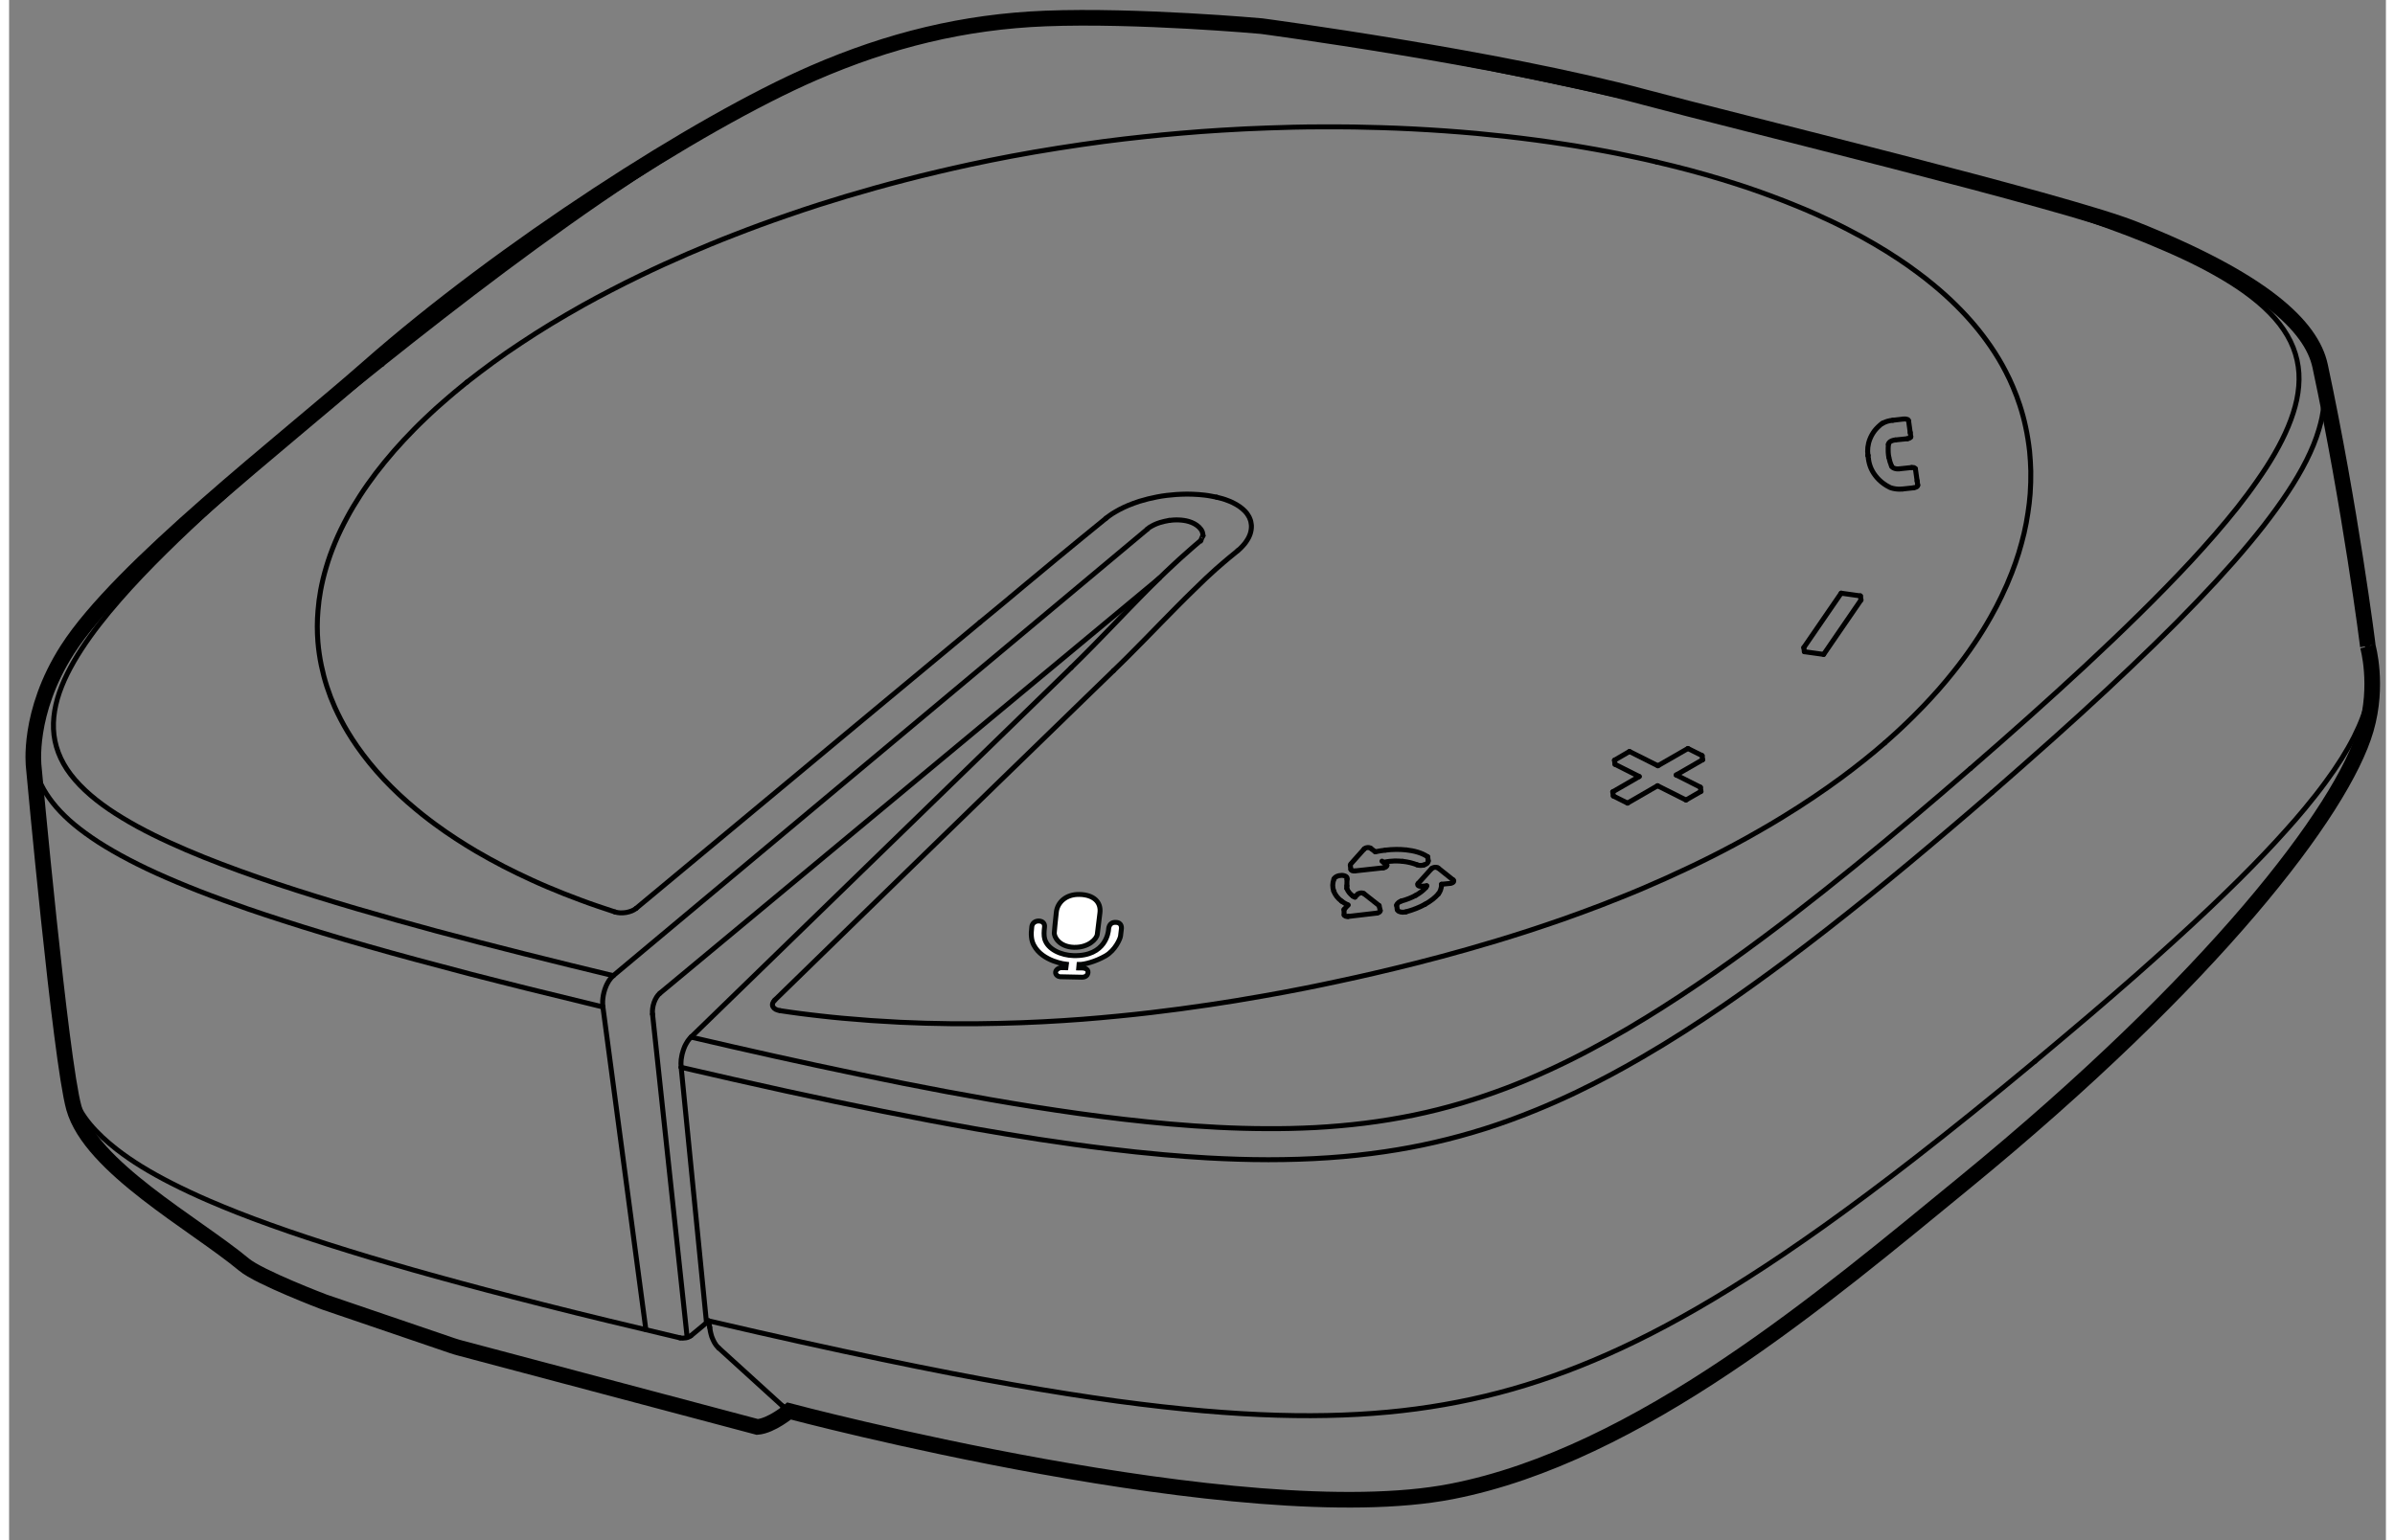 ﻿<?xml version="1.0" encoding="utf-8" standalone="no"?><svg width="214.5px" height="138px" viewBox="-1 -1 145 94" xmlns="http://www.w3.org/2000/svg" xmlns:xlink="http://www.w3.org/1999/xlink"><rect x="-1" y="-1" width="145" height="94" fill="#808080" stroke="none"/><title>generated by pstoedit</title><!-- generated by pstoedit version:3.75 --><g xml:space="preserve">
<clipPath id="clippath1"> 	<path d="M 0 -0.391 L 0 91 L 143.641 91 L 143.641 -0.391 Z" style="clip-rule:nonzero" />
</clipPath>
<g style="clip-path:url(#clippath1)"> 
<g stroke="#000000" fill="none" stroke-width="0.954" stroke-linejoin="miter" stroke-linecap="round" stroke-miterlimit="10">
	<path d="M 75.406 0.594 C 75.406 0.594 89.805 2.512 98.801 4.938 C 104.215 6.395 124.379 11.281 128.609 12.961 C 136.461 16.078 139.461 18.871 139.988 21.34 C 141.816 29.871 142.926 38.559 142.898 38.449 C 142.898 38.449 143.57 40.785 142.781 43.508 C 141.34 48.477 133.402 58.793 118.293 71.172 C 109.75 78.168 98.453 87.785 86.992 90.016 C 74.312 92.484 46.586 85.105 46.586 85.105 C 46.586 85.105 45.508 86.012 44.648 86.078 L 26.543 81.27 C 26.375 81.227 26.211 81.176 26.043 81.121 L 18.211 78.449 C 18.211 78.449 14.262 76.949 13.336 76.176 C 10.328 73.672 3.969 70.227 2.953 66.609 C 2.137 63.695 0.504 45.793 0.504 45.793 C 0.504 45.793 0.082 42.512 2.555 38.648 C 5.773 33.621 15.797 25.922 20.922 21.406 C 29.059 14.242 41.008 6.523 48.066 3.457 C 52.695 1.445 57.266 0.324 62.219 0.129 C 67.82 -0.09 75.406 0.594 75.406 0.594 Z" />
</g>
<g stroke="#000000" fill="none" stroke-width="0.303" stroke-linejoin="miter" stroke-linecap="round" stroke-miterlimit="10">
	<path d="M 46.039 60.676 C 46.242 60.707 46.449 60.738 46.656 60.766 C 46.867 60.793 47.074 60.824 47.285 60.852 C 47.496 60.879 47.707 60.902 47.918 60.93 C 48.133 60.953 48.344 60.98 48.559 61.004 C 48.773 61.027 48.992 61.051 49.207 61.074 C 49.422 61.094 49.641 61.117 49.859 61.137 C 50.43 61.188 51 61.234 51.578 61.277 C 52.168 61.316 52.766 61.352 53.363 61.383 C 53.875 61.406 54.391 61.426 54.906 61.441 C 55.449 61.457 55.992 61.465 56.543 61.473 C 57.5 61.48 58.465 61.473 59.438 61.449 C 60.312 61.43 61.195 61.398 62.078 61.352 C 62.488 61.332 62.898 61.305 63.309 61.281 C 63.699 61.254 64.09 61.227 64.484 61.199 C 65.215 61.141 65.949 61.078 66.684 61.004 C 67.352 60.941 68.016 60.867 68.684 60.789 C 69.863 60.652 71.043 60.492 72.223 60.316 C 73.301 60.156 74.379 59.98 75.453 59.789 C 76.328 59.637 77.199 59.473 78.07 59.301 C 78.773 59.16 79.473 59.016 80.172 58.863 C 80.871 58.715 81.57 58.559 82.262 58.398 C 83.125 58.199 83.984 57.988 84.84 57.773 C 85.902 57.504 86.953 57.223 87.992 56.926 C 88.586 56.758 89.172 56.586 89.754 56.41 C 90.41 56.211 91.055 56.008 91.699 55.801 C 92.406 55.57 93.109 55.332 93.805 55.09 C 94.59 54.812 95.367 54.527 96.133 54.234 C 96.551 54.074 96.965 53.91 97.379 53.742 C 97.812 53.57 98.242 53.391 98.668 53.211 C 99.586 52.82 100.488 52.414 101.371 51.996 C 102.352 51.535 103.305 51.055 104.23 50.559 C 104.754 50.277 105.27 49.992 105.777 49.699 C 106.27 49.418 106.754 49.133 107.227 48.84 C 107.855 48.457 108.465 48.062 109.059 47.664 C 109.645 47.27 110.215 46.871 110.766 46.465 C 111.004 46.289 111.234 46.113 111.465 45.938 C 111.695 45.762 111.922 45.582 112.145 45.406 C 112.367 45.227 112.586 45.051 112.801 44.871 C 113.012 44.691 113.219 44.516 113.43 44.336" />
</g>
<g stroke="#000000" fill="none" stroke-width="0.303" stroke-linejoin="miter" stroke-linecap="round" stroke-miterlimit="10">
	<path d="M 46.039 60.676 C 45.93 60.66 45.832 60.629 45.758 60.59 C 45.684 60.547 45.629 60.492 45.598 60.43 C 45.566 60.367 45.562 60.301 45.582 60.23 C 45.602 60.16 45.648 60.09 45.715 60.027" />
</g>
<g stroke="#000000" fill="none" stroke-width="0.303" stroke-linejoin="miter" stroke-linecap="round" stroke-miterlimit="10">
	<path d="M 66.379 39.926 C 65.816 40.473 65.254 41.016 64.691 41.562 C 64.094 42.145 63.496 42.723 62.898 43.305 C 61.633 44.535 60.363 45.766 59.098 46.996 C 57.41 48.637 55.723 50.277 54.035 51.922 C 52.758 53.16 51.484 54.402 50.211 55.645 C 48.711 57.105 47.215 58.566 45.715 60.027" />
</g>
<g stroke="#000000" fill="none" stroke-width="0.303" stroke-linejoin="miter" stroke-linecap="round" stroke-miterlimit="10">
	<path d="M 37.25 54.434 C 38.996 52.98 40.746 51.523 42.496 50.07 C 44.098 48.734 45.703 47.402 47.309 46.066 C 48.152 45.363 49 44.66 49.844 43.953 C 50.734 43.215 51.625 42.473 52.512 41.734 C 53.383 41.012 54.254 40.289 55.121 39.566 C 55.625 39.148 56.125 38.73 56.629 38.312 C 57.164 37.871 57.699 37.426 58.23 36.98" />
</g>
<g stroke="#000000" fill="none" stroke-width="0.303" stroke-linejoin="miter" stroke-linecap="round" stroke-miterlimit="10">
	<path d="M 37.25 54.434 C 37.18 54.492 37.09 54.543 36.988 54.586 C 36.883 54.629 36.766 54.66 36.645 54.684 C 36.523 54.703 36.398 54.711 36.285 54.707 C 36.168 54.699 36.059 54.684 35.965 54.652" />
</g>
<g stroke="#000000" fill="none" stroke-width="0.303" stroke-linejoin="miter" stroke-linecap="round" stroke-miterlimit="10">
	<path d="M 26.926 22.324 C 26.797 22.43 26.668 22.531 26.543 22.637 C 26.414 22.738 26.289 22.844 26.164 22.949 C 26.039 23.055 25.914 23.16 25.793 23.266 C 25.672 23.371 25.547 23.477 25.43 23.582 C 25.309 23.688 25.188 23.793 25.07 23.898 C 24.953 24.008 24.836 24.113 24.719 24.223 C 24.605 24.328 24.492 24.438 24.379 24.543 C 24.266 24.652 24.152 24.762 24.043 24.867 C 23.934 24.977 23.824 25.086 23.715 25.195 C 23.285 25.629 22.879 26.07 22.492 26.508 C 22.098 26.961 21.723 27.418 21.375 27.875 C 21.211 28.094 21.051 28.312 20.895 28.531 C 20.727 28.77 20.566 29.004 20.414 29.242 C 20.125 29.688 19.859 30.133 19.621 30.578 C 19.348 31.082 19.102 31.59 18.891 32.094 C 18.781 32.352 18.684 32.609 18.59 32.867 C 18.5 33.121 18.418 33.371 18.344 33.625 C 18.203 34.098 18.09 34.566 18.004 35.035 C 17.93 35.445 17.875 35.855 17.844 36.266 C 17.789 36.906 17.789 37.543 17.84 38.176 C 17.879 38.652 17.949 39.129 18.047 39.602 C 18.137 40.035 18.25 40.469 18.387 40.895 C 18.457 41.109 18.535 41.32 18.613 41.535 C 18.695 41.742 18.781 41.949 18.871 42.156 C 19.098 42.656 19.355 43.156 19.648 43.645 C 19.832 43.949 20.023 44.25 20.234 44.551 C 20.469 44.887 20.719 45.219 20.984 45.547 C 21.262 45.891 21.555 46.223 21.863 46.555 C 22.16 46.871 22.473 47.18 22.801 47.488 C 23.129 47.797 23.473 48.098 23.832 48.395 C 24.102 48.621 24.379 48.84 24.668 49.059 C 24.773 49.141 24.883 49.223 24.992 49.301 C 25.402 49.605 25.828 49.898 26.273 50.188 C 26.668 50.445 27.074 50.699 27.492 50.945 C 28.031 51.262 28.594 51.57 29.172 51.871 C 29.719 52.152 30.281 52.426 30.863 52.691 C 31.184 52.84 31.512 52.984 31.844 53.125 C 32.176 53.266 32.512 53.402 32.852 53.539 C 33.188 53.672 33.527 53.801 33.875 53.93 C 34.215 54.059 34.562 54.18 34.914 54.301 C 35.262 54.422 35.613 54.535 35.965 54.652" />
</g>
<g stroke="#000000" fill="none" stroke-width="0.303" stroke-linejoin="miter" stroke-linecap="round" stroke-miterlimit="10">
	<path d="M 113.43 44.336 C 113.551 44.23 113.668 44.125 113.785 44.02 C 113.906 43.914 114.023 43.805 114.141 43.699 C 114.254 43.594 114.371 43.488 114.484 43.379 C 114.598 43.273 114.711 43.164 114.824 43.055 C 114.934 42.949 115.047 42.84 115.156 42.73 C 115.266 42.621 115.375 42.512 115.48 42.402 C 115.59 42.293 115.695 42.184 115.801 42.074 C 116.117 41.742 116.422 41.41 116.719 41.074 C 117.016 40.734 117.305 40.391 117.578 40.047 C 117.816 39.754 118.043 39.457 118.262 39.16 C 118.488 38.855 118.699 38.555 118.906 38.246 C 119.266 37.715 119.598 37.176 119.902 36.633 C 120.137 36.219 120.352 35.805 120.551 35.391 C 120.781 34.918 120.988 34.441 121.172 33.965 C 121.328 33.566 121.469 33.164 121.594 32.762 C 121.719 32.355 121.828 31.945 121.926 31.539 C 122.02 31.125 122.102 30.715 122.16 30.305 C 122.223 29.91 122.266 29.523 122.297 29.133 C 122.328 28.668 122.344 28.203 122.336 27.746 C 122.324 27.34 122.301 26.934 122.262 26.535 C 122.234 26.285 122.199 26.035 122.16 25.789 C 122.121 25.539 122.074 25.289 122.02 25.043 C 121.926 24.598 121.805 24.156 121.664 23.723 C 121.543 23.352 121.406 22.984 121.25 22.621 C 121.117 22.305 120.973 21.992 120.813 21.688 C 120.68 21.43 120.539 21.172 120.387 20.918 C 120.227 20.648 120.055 20.383 119.875 20.121 C 119.578 19.688 119.254 19.262 118.906 18.848 C 118.559 18.438 118.188 18.035 117.789 17.641 C 117.344 17.199 116.863 16.766 116.352 16.348 C 116.199 16.223 116.047 16.098 115.891 15.977 C 115.734 15.855 115.574 15.734 115.41 15.613 C 115.047 15.34 114.668 15.074 114.273 14.812 C 113.336 14.188 112.32 13.594 111.234 13.035 C 110.574 12.691 109.887 12.363 109.176 12.047 C 108.762 11.863 108.34 11.684 107.91 11.512 C 107.488 11.34 107.055 11.168 106.617 11.008 C 106.105 10.816 105.586 10.629 105.055 10.449 C 104.527 10.273 103.996 10.105 103.453 9.938 C 103.137 9.844 102.816 9.75 102.492 9.656 C 102.168 9.562 101.844 9.477 101.516 9.387 C 101.188 9.301 100.859 9.215 100.527 9.133 C 100.195 9.047 99.859 8.969 99.527 8.891" />
</g>
<g stroke="#000000" fill="none" stroke-width="0.303" stroke-linejoin="miter" stroke-linecap="round" stroke-miterlimit="10">
	<path d="M 73.957 32.602 C 73.898 32.652 73.84 32.699 73.781 32.75 C 73.727 32.797 73.668 32.844 73.613 32.887 C 73.555 32.934 73.5 32.98 73.445 33.023 C 73.309 33.137 73.176 33.25 73.043 33.363 C 72.898 33.488 72.754 33.613 72.613 33.738 C 72.414 33.918 72.215 34.102 72.016 34.285 C 71.762 34.527 71.508 34.77 71.258 35.02 C 70.93 35.336 70.606 35.66 70.281 35.988 C 69.953 36.32 69.629 36.652 69.301 36.984 C 68.984 37.309 68.668 37.633 68.352 37.957 C 67.981 38.336 67.606 38.715 67.231 39.09 C 67.059 39.258 66.887 39.426 66.719 39.594 C 66.656 39.652 66.594 39.715 66.531 39.777 C 66.481 39.824 66.43 39.875 66.379 39.926" />
</g>
<g stroke="#000000" fill="none" stroke-width="0.303" stroke-linejoin="miter" stroke-linecap="round" stroke-miterlimit="10">
	<path d="M 58.23 36.98 C 58.703 36.59 59.176 36.199 59.648 35.809 C 60.059 35.465 60.473 35.117 60.887 34.773 C 61.25 34.473 61.609 34.172 61.973 33.871 C 62.289 33.609 62.602 33.348 62.918 33.086 C 63.438 32.652 63.961 32.223 64.484 31.797 C 64.723 31.602 64.965 31.406 65.203 31.211 C 65.441 31.016 65.684 30.82 65.922 30.625" />
</g>
<g stroke="#000000" fill="none" stroke-width="0.303" stroke-linejoin="miter" stroke-linecap="round" stroke-miterlimit="10">
	<path d="M 73.957 32.602 C 74 32.57 74.039 32.535 74.078 32.5 C 74.117 32.465 74.152 32.426 74.188 32.391 C 74.223 32.355 74.258 32.32 74.289 32.281 C 74.324 32.246 74.352 32.211 74.383 32.172 C 74.414 32.137 74.441 32.098 74.465 32.059 C 74.492 32.023 74.519 31.984 74.539 31.945 C 74.562 31.91 74.586 31.871 74.606 31.832 C 74.625 31.793 74.644 31.754 74.66 31.719 C 74.676 31.68 74.691 31.641 74.707 31.602 C 74.738 31.512 74.758 31.426 74.773 31.336 C 74.785 31.246 74.793 31.16 74.789 31.074 C 74.785 31.027 74.781 30.984 74.773 30.945 C 74.769 30.902 74.762 30.859 74.75 30.816 C 74.742 30.785 74.731 30.758 74.723 30.727 C 74.703 30.676 74.684 30.621 74.66 30.57 C 74.637 30.527 74.617 30.488 74.59 30.449 C 74.566 30.406 74.535 30.363 74.504 30.32 C 74.469 30.277 74.43 30.234 74.391 30.191 C 74.348 30.145 74.301 30.102 74.25 30.059 C 74.199 30.012 74.141 29.969 74.082 29.926 C 74.016 29.879 73.949 29.836 73.875 29.793 C 73.801 29.75 73.719 29.707 73.633 29.664 C 73.547 29.621 73.449 29.582 73.352 29.547 C 73.25 29.504 73.141 29.469 73.027 29.434 C 72.91 29.398 72.785 29.371 72.664 29.34" />
</g>
<g stroke="#000000" fill="none" stroke-width="0.303" stroke-linejoin="miter" stroke-linecap="round" stroke-miterlimit="10">
	<path d="M 99.527 8.891 C 99.328 8.844 99.125 8.797 98.926 8.75 C 98.723 8.707 98.519 8.66 98.316 8.617 C 98.113 8.574 97.906 8.527 97.699 8.488 C 97.492 8.445 97.285 8.402 97.078 8.359 C 96.867 8.32 96.66 8.277 96.449 8.238 C 96.234 8.199 96.023 8.16 95.812 8.121 C 95.598 8.082 95.383 8.047 95.168 8.008 C 94.953 7.973 94.738 7.934 94.519 7.898 C 94.305 7.863 94.086 7.828 93.867 7.797 C 93.297 7.707 92.719 7.625 92.137 7.547 C 91.547 7.469 90.949 7.395 90.348 7.328 C 89.746 7.262 89.133 7.199 88.519 7.141 C 87.875 7.082 87.223 7.031 86.566 6.984 C 85.293 6.895 84.004 6.828 82.699 6.789 C 82.16 6.773 81.617 6.758 81.07 6.75 C 80.387 6.742 79.703 6.738 79.012 6.742 C 78.457 6.742 77.898 6.75 77.336 6.762 C 76.82 6.773 76.301 6.789 75.781 6.809 C 74.848 6.84 73.91 6.887 72.973 6.945 C 72.16 6.992 71.348 7.055 70.531 7.125 C 69.773 7.188 69.012 7.262 68.25 7.344 C 67.43 7.43 66.613 7.527 65.793 7.633 C 64.856 7.758 63.914 7.895 62.98 8.043 C 62.496 8.117 62.016 8.199 61.535 8.281 C 61.066 8.363 60.594 8.449 60.129 8.535 C 59.285 8.695 58.445 8.863 57.613 9.043 C 56.965 9.184 56.32 9.328 55.68 9.48 C 54.996 9.641 54.316 9.809 53.645 9.984 C 52.445 10.293 51.258 10.625 50.094 10.973 C 49.543 11.141 48.996 11.309 48.453 11.48 C 47.801 11.691 47.156 11.902 46.52 12.125 C 45.949 12.32 45.387 12.52 44.832 12.723 C 44.301 12.918 43.777 13.117 43.258 13.32 C 42.285 13.695 41.332 14.09 40.398 14.492 C 39.418 14.918 38.457 15.355 37.523 15.809 C 36.91 16.105 36.305 16.406 35.715 16.715 C 35.145 17.008 34.586 17.309 34.039 17.613 C 33.363 17.992 32.707 18.375 32.066 18.762 C 31.434 19.145 30.824 19.535 30.23 19.93 C 29.934 20.125 29.641 20.324 29.355 20.52 C 29.07 20.719 28.789 20.918 28.512 21.121 C 28.238 21.32 27.969 21.52 27.703 21.723 C 27.441 21.922 27.184 22.125 26.926 22.324" />
</g>
<g stroke="#000000" fill="none" stroke-width="0.303" stroke-linejoin="miter" stroke-linecap="round" stroke-miterlimit="10">
	<path d="M 65.922 30.625 C 65.957 30.598 65.992 30.566 66.031 30.539 C 66.07 30.508 66.117 30.477 66.16 30.445 C 66.215 30.406 66.266 30.371 66.32 30.336 C 66.383 30.297 66.449 30.258 66.516 30.219 C 66.586 30.176 66.664 30.133 66.738 30.094 C 66.902 30.008 67.078 29.926 67.258 29.848 C 67.481 29.754 67.719 29.668 67.961 29.59 C 68.305 29.484 68.664 29.395 69.035 29.324 C 69.418 29.25 69.812 29.203 70.203 29.176 C 70.312 29.168 70.422 29.164 70.527 29.16 C 70.644 29.156 70.758 29.152 70.867 29.152 C 70.988 29.152 71.102 29.156 71.219 29.16 C 71.34 29.164 71.457 29.172 71.578 29.18 C 71.699 29.188 71.82 29.203 71.938 29.215 C 72.062 29.23 72.184 29.246 72.301 29.27 C 72.426 29.289 72.543 29.312 72.664 29.34" />
</g>
<g stroke="#000000" fill="none" stroke-width="0.303" stroke-linejoin="miter" stroke-linecap="round" stroke-miterlimit="10">
	<path d="M 46.504 84.969 C 48.043 85.328 49.586 85.688 51.137 86.039 C 52.793 86.41 54.461 86.777 56.141 87.129 C 57.645 87.445 59.16 87.754 60.684 88.055 C 62.027 88.316 63.383 88.566 64.75 88.809 C 65.934 89.016 67.129 89.215 68.336 89.398 C 69.356 89.555 70.383 89.703 71.422 89.836 C 72.269 89.945 73.129 90.047 73.996 90.137 C 74.598 90.199 75.199 90.254 75.809 90.305 C 76.281 90.344 76.762 90.379 77.238 90.41 C 77.711 90.438 78.184 90.461 78.66 90.48 C 79.16 90.5 79.66 90.516 80.164 90.523 C 80.871 90.531 81.586 90.523 82.305 90.5 C 83.059 90.473 83.82 90.426 84.582 90.352 C 85.387 90.273 86.195 90.164 86.992 90.016 C 87.633 89.902 88.266 89.762 88.887 89.602 C 89.566 89.426 90.231 89.227 90.879 89.012 C 91.594 88.773 92.285 88.512 92.957 88.234 C 93.684 87.934 94.387 87.617 95.07 87.289 C 95.652 87.012 96.223 86.723 96.781 86.43 C 97.371 86.113 97.949 85.797 98.516 85.473 C 99.117 85.125 99.703 84.777 100.281 84.422 C 100.883 84.051 101.477 83.68 102.055 83.301 C 102.566 82.969 103.07 82.633 103.57 82.297 C 103.898 82.074 104.227 81.848 104.555 81.621 C 104.82 81.438 105.086 81.254 105.348 81.066 C 105.555 80.922 105.758 80.777 105.965 80.633 C 106.109 80.527 106.254 80.422 106.398 80.316 C 106.543 80.215 106.684 80.113 106.824 80.012 C 107.063 79.836 107.301 79.664 107.539 79.488 C 107.875 79.242 108.211 78.992 108.539 78.746 C 109.02 78.387 109.492 78.027 109.965 77.668 C 110.551 77.219 111.133 76.769 111.711 76.316 C 112.402 75.773 113.09 75.231 113.77 74.688 C 114.566 74.051 115.352 73.414 116.133 72.777 C 116.918 72.133 117.695 71.488 118.473 70.844" />
</g>
<g stroke="#000000" fill="none" stroke-width="0.303" stroke-linejoin="miter" stroke-linecap="round" stroke-miterlimit="10">
	<path d="M 2.586 64.953 C 2.664 65.383 2.742 65.812 2.871 66.23 C 2.969 66.551 3.094 66.867 3.242 67.172 C 3.344 67.391 3.453 67.602 3.574 67.805 C 3.672 67.973 3.773 68.137 3.879 68.293 C 4.055 68.555 4.242 68.801 4.445 69.043 C 4.723 69.379 5.027 69.703 5.359 70.012 C 5.773 70.398 6.234 70.758 6.695 71.121" />
</g>
<g stroke="#000000" fill="none" stroke-width="0.303" stroke-linejoin="miter" stroke-linecap="round" stroke-miterlimit="10">
	<path d="M 44.762 86 C 44.867 86.023 44.973 86.043 45.074 86.039 C 45.207 86.035 45.336 85.996 45.465 85.945 C 45.594 85.895 45.715 85.832 45.82 85.73 C 45.832 85.719 45.844 85.707 45.852 85.695" />
</g>
<g stroke="#000000" fill="none" stroke-width="0.303" stroke-linejoin="miter" stroke-linecap="round" stroke-miterlimit="10">
	<path d="M 6.695 71.121 C 7.172 71.449 13.168 76.012 13.688 76.32 C 14.176 76.613 14.699 76.887 15.234 77.152 C 15.664 77.363 16.105 77.57 16.551 77.769 C 16.816 77.887 17.082 78.004 17.355 78.117 C 17.562 78.207 17.773 78.293 17.984 78.379 C 18.137 78.441 18.285 78.5 18.438 78.559 C 18.578 78.617 18.719 78.672 18.863 78.727 C 19.035 78.793 19.207 78.859 19.379 78.926 C 19.629 79.019 19.879 79.113 20.133 79.203 C 20.461 79.324 20.793 79.441 21.129 79.559 C 21.539 79.703 21.957 79.848 22.375 79.988 C 23.137 80.242 23.91 80.492 24.691 80.734 C 25.648 81.035 26.617 81.324 27.594 81.609 C 28.746 81.941 29.91 82.27 31.082 82.59 C 32.438 82.957 33.805 83.32 35.18 83.672 C 36.738 84.074 38.309 84.465 39.887 84.852 C 41.5 85.242 43.121 85.625 44.742 86.008" />
</g>
<g stroke="#000000" fill="none" stroke-width="0.303" stroke-linejoin="miter" stroke-linecap="round" stroke-miterlimit="10">
	<path d="M 139.484 49.301 C 139.836 48.844 140.18 48.387 140.504 47.922 C 140.785 47.52 141.047 47.109 141.293 46.699 C 141.477 46.387 141.656 46.07 141.82 45.754 C 141.934 45.539 142.039 45.324 142.141 45.105 C 142.25 44.867 142.355 44.625 142.453 44.375 C 142.598 44.004 142.727 43.621 142.836 43.234 C 142.977 42.727 143.082 42.207 143.125 41.691 C 143.176 41.062 143.133 40.434 143.09 39.805" />
</g>
<g stroke="#000000" fill="none" stroke-width="0.303" stroke-linejoin="miter" stroke-linecap="round" stroke-miterlimit="10">
	<path d="M 45.852 85.703 L 46.684 85.012" />
</g>
<g stroke="#000000" fill="none" stroke-width="0.303" stroke-linejoin="miter" stroke-linecap="round" stroke-miterlimit="10">
	<path d="M 118.473 70.844 C 119.551 69.941 120.629 69.043 121.691 68.137 C 122.75 67.238 123.793 66.332 124.824 65.426 C 125.746 64.609 126.656 63.793 127.547 62.973 C 128.336 62.246 129.113 61.516 129.871 60.777 C 130.535 60.141 131.207 59.52 131.809 58.848 C 135.484 54.738 136.543 53.371 139.484 49.301" />
</g>
<g stroke="#000000" fill="none" stroke-width="0.303" stroke-linejoin="miter" stroke-linecap="round" stroke-miterlimit="10">
	<path d="M 0.469 45.207 L 2.461 63.945" />
</g>
<g stroke="#000000" fill="none" stroke-width="0.303" stroke-linejoin="miter" stroke-linecap="round" stroke-miterlimit="10">
	<path d="M 21.02 21.367 C 20.172 22.047 19.324 22.727 18.484 23.41 C 17.633 24.102 16.793 24.793 15.961 25.488 C 15.227 26.102 14.496 26.719 13.777 27.336 C 13.152 27.871 12.535 28.41 11.926 28.949 C 11.41 29.406 10.902 29.863 10.398 30.324 C 9.992 30.695 9.59 31.066 9.195 31.438 C 8.832 31.777 8.477 32.121 8.121 32.465 C 7.766 32.809 7.418 33.16 7.07 33.508 C 6.723 33.859 6.383 34.215 6.047 34.57 C 5.535 35.113 5.043 35.66 4.57 36.211 C 4.133 36.723 3.715 37.238 3.316 37.762 C 2.961 38.234 2.625 38.711 2.312 39.199 C 2.047 39.613 1.801 40.035 1.578 40.457 C 1.32 40.949 1.102 41.441 0.918 41.949 C 0.723 42.48 0.566 43.031 0.504 43.59 C 0.441 44.117 0.461 44.66 0.48 45.199" />
</g>
<g stroke="#000000" fill="none" stroke-width="0.303" stroke-linejoin="miter" stroke-linecap="round" stroke-miterlimit="10">
	<path d="M 140.156 22.277 C 140.066 21.855 139.977 21.434 139.832 21.023 C 139.699 20.652 139.52 20.293 139.313 19.945 C 139.145 19.672 138.965 19.402 138.762 19.145 C 138.516 18.824 138.242 18.52 137.945 18.227 C 137.629 17.91 137.281 17.609 136.918 17.32 C 136.547 17.027 136.156 16.746 135.746 16.477 C 135.383 16.238 135.004 16.008 134.613 15.785 C 134.277 15.59 133.93 15.402 133.574 15.219 C 133.184 15.016 132.781 14.82 132.371 14.629 C 131.82 14.371 131.258 14.121 130.68 13.879 C 129.957 13.574 129.215 13.281 128.461 13 C 127.551 12.656 126.621 12.332 125.68 12.012 C 124.578 11.645 123.457 11.285 122.324 10.941 C 121.023 10.543 119.707 10.164 118.379 9.789 C 116.879 9.371 115.367 8.965 113.844 8.57 C 112.148 8.129 110.438 7.695 108.719 7.277 C 106.992 6.855 105.254 6.445 103.516 6.035" />
</g>
<g stroke="#000000" fill="none" stroke-width="0.303" stroke-linejoin="miter" stroke-linecap="round" stroke-miterlimit="10">
	<path d="M 142.938 38.812 L 140.16 22.238" />
</g>
<g stroke="#000000" fill="none" stroke-width="0.303" stroke-linejoin="miter" stroke-linecap="round" stroke-miterlimit="10">
	<path d="M 103.516 6.035 C 102.469 5.789 101.422 5.547 100.367 5.305 C 99.273 5.055 98.176 4.809 97.07 4.562 C 96.098 4.348 95.121 4.137 94.137 3.926 C 93.285 3.742 92.434 3.562 91.574 3.387 C 90.844 3.238 90.109 3.09 89.371 2.941 C 87.981 2.664 86.578 2.398 85.16 2.141 C 83.723 1.883 82.269 1.633 80.801 1.402 C 79.117 1.137 77.414 0.891 75.68 0.684 C 73.984 0.48 72.258 0.309 70.5 0.191 C 69.633 0.133 68.758 0.086 67.875 0.059 C 66.992 0.031 66.102 0.02 65.203 0.027 C 64.281 0.039 63.348 0.07 62.41 0.129 C 61.445 0.188 60.477 0.277 59.512 0.398 C 58.516 0.523 57.527 0.688 56.551 0.879 C 55.551 1.082 54.562 1.316 53.605 1.582 C 52.68 1.84 51.777 2.129 50.902 2.434 C 50.137 2.703 49.391 2.988 48.664 3.285 C 48.043 3.543 47.434 3.809 46.836 4.078 C 46.328 4.312 45.832 4.547 45.344 4.789 C 44.836 5.035 44.336 5.289 43.844 5.547 C 43.305 5.832 42.777 6.117 42.254 6.41 C 41.688 6.727 41.129 7.047 40.582 7.371 C 39.961 7.738 39.352 8.105 38.754 8.48 C 38.016 8.938 37.293 9.402 36.582 9.867 C 35.73 10.426 34.895 10.988 34.074 11.555 C 33.117 12.215 32.18 12.879 31.254 13.547 C 30.199 14.309 29.16 15.074 28.133 15.844 C 26.984 16.707 25.848 17.574 24.727 18.445 C 23.484 19.414 22.258 20.383 21.035 21.355" />
</g>
<g stroke="#000000" fill="none" stroke-width="0.303" stroke-linejoin="miter" stroke-linecap="round" stroke-miterlimit="10">
	<path d="M 71.84 31.691 C 71.828 31.613 71.82 31.539 71.797 31.465 C 71.758 31.355 71.684 31.258 71.598 31.172 C 71.512 31.09 71.414 31.02 71.309 30.961 C 71.203 30.906 71.094 30.859 70.973 30.824 C 70.879 30.797 70.777 30.773 70.672 30.758 C 70.578 30.746 70.484 30.734 70.383 30.73 C 70.262 30.723 70.137 30.727 70.016 30.734 C 69.934 30.738 69.856 30.75 69.773 30.758" />
</g>
<g stroke="#000000" fill="none" stroke-width="0.303" stroke-linejoin="miter" stroke-linecap="round" stroke-miterlimit="10">
	<path d="M 69.773 30.758 C 69.582 30.793 69.391 30.828 69.211 30.887 C 69.141 30.906 69.074 30.93 69.012 30.957 C 68.906 31 68.809 31.047 68.715 31.098 C 68.617 31.152 68.527 31.203 68.453 31.273 C 68.449 31.281 68.441 31.285 68.438 31.293" />
</g>
<g stroke="#000000" fill="none" stroke-width="0.303" stroke-linejoin="miter" stroke-linecap="round" stroke-miterlimit="10">
	<path d="M 83.648 54.242 L 83.684 54.492" />
</g>
<g stroke="#000000" fill="none" stroke-width="0.303" stroke-linejoin="miter" stroke-linecap="round" stroke-miterlimit="10">
	<path d="M 82.648 54.566 L 82.578 54.262" />
</g>
<g stroke="#000000" fill="none" stroke-width="0.303" stroke-linejoin="miter" stroke-linecap="round" stroke-miterlimit="10">
	<path d="M 80.438 54.504 L 80.445 54.828" />
</g>
<g stroke="#000000" fill="none" stroke-width="0.303" stroke-linejoin="miter" stroke-linecap="round" stroke-miterlimit="10">
	<path d="M 85.578 51.535 L 85.543 51.285" />
</g>
<g stroke="#000000" fill="none" stroke-width="0.303" stroke-linejoin="miter" stroke-linecap="round" stroke-miterlimit="10">
	<path d="M 80.82 51.801 L 80.856 52.051" />
</g>
<g stroke="#000000" fill="none" stroke-width="0.303" stroke-linejoin="miter" stroke-linecap="round" stroke-miterlimit="10">
	<path d="M 112.402 26.785 L 112.402 26.793" />
</g>
<g stroke="#000000" fill="none" stroke-width="0.303" stroke-linejoin="miter" stroke-linecap="round" stroke-miterlimit="10">
	<path d="M 142.938 38.812 C 143.07 39.434 143.121 40.051 143.082 40.555 C 143.055 40.906 143.008 41.262 142.93 41.617 C 142.848 41.992 142.73 42.371 142.59 42.75 C 142.438 43.156 142.258 43.562 142.055 43.965 C 141.828 44.41 141.574 44.855 141.297 45.297 C 140.992 45.781 140.66 46.266 140.305 46.746 C 139.914 47.281 139.492 47.812 139.055 48.34 C 138.684 48.789 138.297 49.234 137.898 49.676 C 137.473 50.152 137.035 50.625 136.586 51.098 C 136.074 51.633 135.551 52.168 135.016 52.699 C 134.434 53.273 133.844 53.848 133.242 54.418 C 132.547 55.078 131.836 55.734 131.113 56.391 C 130.332 57.105 129.535 57.812 128.734 58.523 C 127.777 59.363 126.813 60.199 125.832 61.035 C 124.762 61.945 123.676 62.855 122.59 63.766" />
</g>
<g stroke="#000000" fill="none" stroke-width="0.303" stroke-linejoin="miter" stroke-linecap="round" stroke-miterlimit="10">
	<path d="M 41.684 79.606 C 45.77 80.559 49.195 81.316 52.219 81.945 C 55.242 82.578 57.863 83.082 60.219 83.496 C 62.578 83.91 64.672 84.238 66.586 84.5 C 68.504 84.758 70.238 84.953 71.856 85.094 C 75.086 85.375 77.832 85.445 80.352 85.352 C 82.871 85.258 85.168 84.996 87.391 84.559 C 89.617 84.125 91.769 83.516 93.988 82.684 C 96.211 81.848 98.496 80.793 101.035 79.383 C 102.305 78.676 103.637 77.883 105.07 76.965 C 106.508 76.051 108.043 75.012 109.738 73.805 C 111.434 72.594 113.285 71.215 115.383 69.582 C 117.484 67.949 119.828 66.062 122.59 63.766" />
</g>
<g stroke="#000000" fill="none" stroke-width="0.303" stroke-linejoin="miter" stroke-linecap="round" stroke-miterlimit="10">
	<path d="M 41.684 79.606 L 40.598 80.508" />
</g>
<g stroke="#000000" fill="none" stroke-width="0.303" stroke-linejoin="miter" stroke-linecap="round" stroke-miterlimit="10">
	<path d="M 39.926 80.641 C 40.031 80.664 40.164 80.664 40.289 80.641 C 40.414 80.617 40.527 80.566 40.598 80.508" />
</g>
<g stroke="#000000" fill="none" stroke-width="0.303" stroke-linejoin="miter" stroke-linecap="round" stroke-miterlimit="10">
	<path d="M 39.926 80.641 C 38.473 80.297 37.02 79.953 35.574 79.602 C 34.234 79.277 32.902 78.949 31.578 78.613 C 30.391 78.312 29.211 78.008 28.039 77.699 C 27.016 77.43 26.004 77.152 24.996 76.875 C 24.055 76.613 23.121 76.352 22.199 76.078 C 21.375 75.84 20.562 75.594 19.754 75.344 C 18.891 75.078 18.035 74.805 17.191 74.523 C 16.426 74.27 15.664 74.008 14.918 73.738 C 14.25 73.5 13.594 73.254 12.949 73 C 12.344 72.762 11.75 72.516 11.168 72.266 C 10.391 71.93 9.637 71.578 8.918 71.211 C 8.273 70.883 7.656 70.543 7.074 70.184 C 6.543 69.855 6.043 69.512 5.578 69.152 C 4.949 68.664 4.391 68.148 3.934 67.602 C 3.504 67.09 3.195 66.535 2.922 65.988 C 2.668 65.48 2.562 65.055 2.461 63.945" />
</g>
<g stroke="#000000" fill="none" stroke-width="0.303" stroke-linejoin="miter" stroke-linecap="round" stroke-miterlimit="10">
	<path d="M 41.742 80 C 41.742 79.988 41.738 79.977 41.738 79.965 C 41.734 79.945 41.73 79.926 41.727 79.906 C 41.723 79.891 41.719 79.875 41.719 79.856 C 41.715 79.84 41.711 79.824 41.711 79.809 C 41.703 79.773 41.699 79.738 41.695 79.707 C 41.691 79.672 41.688 79.637 41.684 79.606" />
</g>
<g stroke="#000000" fill="none" stroke-width="0.303" stroke-linejoin="miter" stroke-linecap="round" stroke-miterlimit="10">
	<path d="M 41.742 80 C 41.746 80.031 41.75 80.059 41.758 80.09 C 41.762 80.133 41.77 80.18 41.777 80.223 C 41.789 80.281 41.801 80.336 41.816 80.391 C 41.832 80.453 41.848 80.512 41.867 80.57 C 41.891 80.629 41.91 80.688 41.938 80.742 C 41.988 80.859 42.047 80.965 42.113 81.059 C 42.152 81.113 42.195 81.168 42.242 81.211 C 42.258 81.23 42.273 81.246 42.293 81.262" />
</g>
<g stroke="#000000" fill="none" stroke-width="0.303" stroke-linejoin="miter" stroke-linecap="round" stroke-miterlimit="10">
	<path d="M 42.293 81.262 C 43.586 82.438 44.879 83.617 46.176 84.793" />
</g>
<g stroke="#000000" fill="none" stroke-width="0.303" stroke-linejoin="miter" stroke-linecap="round" stroke-miterlimit="10">
	<path d="M 46.176 84.793 C 46.266 84.879 46.371 84.938 46.488 84.969" />
</g>
<g stroke="#000000" fill="none" stroke-width="0.303" stroke-linejoin="miter" stroke-linecap="round" stroke-miterlimit="10">
	<path d="M 119.953 47.383 C 119.539 47.742 119.121 48.102 118.703 48.465 C 118.285 48.82 117.867 49.18 117.449 49.535 C 117.031 49.891 116.613 50.246 116.195 50.598 C 115.777 50.949 115.359 51.301 114.938 51.652 C 114.52 52 114.102 52.344 113.68 52.691 C 113.262 53.035 112.84 53.375 112.418 53.719 C 111.996 54.059 111.574 54.395 111.148 54.734 C 110.73 55.066 110.305 55.402 109.879 55.734 C 109.453 56.066 109.027 56.395 108.598 56.723 C 108.172 57.051 107.738 57.375 107.309 57.695 C 106.117 58.582 104.898 59.461 103.641 60.328 C 102.047 61.418 100.391 62.492 98.625 63.516 C 97.363 64.254 96.039 64.965 94.644 65.637 C 93.812 66.035 92.953 66.418 92.066 66.777 C 91.086 67.176 90.066 67.551 89.016 67.883 C 88.035 68.191 87.031 68.469 86.004 68.703 C 84.992 68.938 83.965 69.129 82.93 69.281 C 81.797 69.449 80.656 69.57 79.523 69.648 C 78.277 69.734 77.039 69.77 75.82 69.77 C 74.566 69.77 73.332 69.727 72.113 69.66 C 71.219 69.609 70.332 69.543 69.449 69.465 C 68.301 69.363 67.168 69.242 66.047 69.105 C 64.625 68.934 63.227 68.738 61.844 68.527 C 60.512 68.32 59.199 68.105 57.895 67.875 C 56.98 67.711 56.07 67.547 55.164 67.375 C 54.219 67.195 53.277 67.012 52.34 66.824 C 51.363 66.629 50.391 66.43 49.418 66.227 C 48.406 66.012 47.398 65.797 46.391 65.578 C 45.344 65.348 44.297 65.113 43.254 64.879 C 42.164 64.633 41.082 64.383 40 64.133" />
</g>
<g stroke="#000000" fill="none" stroke-width="0.303" stroke-linejoin="miter" stroke-linecap="round" stroke-miterlimit="10">
	<path d="M 40.602 62.289 C 40.578 62.312 40.555 62.336 40.535 62.359 C 40.512 62.383 40.488 62.41 40.469 62.438 C 40.445 62.465 40.426 62.496 40.402 62.527 C 40.379 62.559 40.359 62.594 40.34 62.629 C 40.316 62.664 40.297 62.699 40.277 62.738 C 40.258 62.777 40.238 62.816 40.219 62.855 C 40.203 62.898 40.184 62.941 40.168 62.984 C 40.152 63.027 40.137 63.07 40.121 63.117 C 40.117 63.125 40.113 63.133 40.113 63.141 C 40.105 63.164 40.098 63.188 40.094 63.211 C 40.082 63.246 40.07 63.285 40.062 63.32 C 40.051 63.371 40.039 63.422 40.031 63.477 C 40.02 63.539 40.008 63.605 40 63.668 C 39.992 63.746 39.988 63.82 39.988 63.891 C 39.988 63.973 39.992 64.055 40 64.133" />
</g>
<g stroke="#000000" fill="none" stroke-width="0.303" stroke-linejoin="miter" stroke-linecap="round" stroke-miterlimit="10">
	<path d="M 118.645 45.906 C 116.344 47.906 114 49.895 111.578 51.863 C 110.367 52.848 109.137 53.824 107.879 54.797 C 106.621 55.766 105.336 56.727 104.012 57.672 C 102.684 58.621 101.316 59.555 99.891 60.461 C 98.461 61.371 96.973 62.254 95.394 63.09 C 94.606 63.508 93.793 63.91 92.953 64.297 C 92.113 64.684 91.25 65.051 90.356 65.391 C 89.461 65.73 88.539 66.043 87.59 66.324 C 86.644 66.602 85.672 66.848 84.684 67.051 C 83.695 67.254 82.691 67.418 81.688 67.543 C 80.68 67.668 79.672 67.754 78.668 67.809 C 77.664 67.859 76.664 67.883 75.676 67.875 C 74.688 67.871 73.707 67.844 72.738 67.793 C 70.797 67.695 68.898 67.52 67.031 67.305 C 65.164 67.09 63.332 66.828 61.523 66.543 C 59.715 66.258 57.93 65.941 56.16 65.613 C 54.395 65.281 52.641 64.934 50.902 64.57 C 47.426 63.852 44 63.082 40.602 62.289" />
</g>
<g stroke="#000000" fill="none" stroke-width="0.303" stroke-linejoin="miter" stroke-linecap="round" stroke-miterlimit="10">
	<path d="M 63.789 39.75 L 40.602 62.289" />
</g>
<g stroke="#000000" fill="none" stroke-width="0.303" stroke-linejoin="miter" stroke-linecap="round" stroke-miterlimit="10">
	<path d="M 40 64.133 L 41.543 79.684" />
</g>
<g stroke="#000000" fill="none" stroke-width="0.303" stroke-linejoin="miter" stroke-linecap="round" stroke-miterlimit="10">
	<path d="M 71.715 31.977 C 71.711 31.977 71.863 31.613 71.859 31.613 C 71.856 31.621 71.691 31.992 71.688 32 C 71.684 32 71.68 32.004 71.676 32.008 C 71.672 32.012 71.668 32.012 71.668 32.016 C 71.66 32.02 71.656 32.023 71.648 32.027 C 71.637 32.039 71.621 32.051 71.609 32.062 C 71.59 32.074 71.574 32.09 71.555 32.105 C 71.535 32.125 71.512 32.141 71.492 32.16 C 71.441 32.203 71.394 32.246 71.344 32.285 C 71.285 32.34 71.223 32.391 71.164 32.441 C 71.094 32.504 71.027 32.562 70.961 32.621 C 70.867 32.699 70.777 32.781 70.688 32.863 C 70.59 32.949 70.492 33.035 70.394 33.125 C 70.273 33.234 70.148 33.348 70.027 33.465 C 69.727 33.742 69.426 34.031 69.129 34.32 C 68.719 34.723 68.312 35.133 67.906 35.547 C 67.648 35.812 67.391 36.078 67.133 36.344 C 66.828 36.66 66.519 36.98 66.211 37.301 C 65.844 37.684 65.477 38.062 65.109 38.434 C 64.672 38.879 64.231 39.316 63.789 39.75" />
</g>
<g stroke="#000000" fill="none" stroke-width="0.303" stroke-linejoin="miter" stroke-linecap="round" stroke-miterlimit="10">
	<path d="M 35.859 58.539 C 32.438 57.719 28.41 56.711 25.082 55.82 C 23.422 55.371 21.777 54.914 20.156 54.438 C 18.535 53.961 16.941 53.469 15.387 52.953 C 13.836 52.434 12.324 51.891 10.883 51.312 C 9.441 50.73 8.066 50.113 6.828 49.438 C 6.211 49.098 5.625 48.746 5.086 48.379 C 4.547 48.008 4.055 47.621 3.625 47.215 C 3.195 46.809 2.824 46.387 2.531 45.945 C 2.238 45.5 2.023 45.043 1.887 44.57 C 1.75 44.098 1.691 43.609 1.707 43.117 C 1.723 42.625 1.809 42.125 1.953 41.621 C 2.246 40.617 2.77 39.605 3.422 38.602 C 4.078 37.598 4.863 36.598 5.727 35.609 C 6.586 34.621 7.527 33.641 8.512 32.668 C 9.496 31.695 10.527 30.727 11.586 29.766 C 12.648 28.805 13.742 27.848 14.855 26.898 C 17.082 24.992 19.395 23.105 21.746 21.23" />
</g>
<g stroke="#000000" fill="none" stroke-width="0.303" stroke-linejoin="miter" stroke-linecap="round" stroke-miterlimit="10">
	<path d="M 103.047 6.168 C 106.578 6.992 110.086 7.844 113.527 8.742 C 115.25 9.191 116.961 9.652 118.641 10.129 C 120.324 10.609 121.988 11.105 123.609 11.625 C 125.234 12.145 126.82 12.691 128.344 13.273 C 129.105 13.566 129.852 13.871 130.574 14.188 C 131.297 14.5 132 14.828 132.672 15.172 C 133.34 15.516 133.98 15.875 134.574 16.25 C 135.172 16.629 135.723 17.027 136.219 17.445 C 136.711 17.863 137.148 18.305 137.508 18.766 C 137.863 19.227 138.148 19.711 138.344 20.211 C 138.543 20.715 138.656 21.234 138.691 21.766 C 138.723 22.293 138.676 22.836 138.563 23.383 C 138.332 24.473 137.848 25.582 137.211 26.688 C 136.895 27.238 136.535 27.789 136.152 28.336 C 135.77 28.887 135.359 29.434 134.93 29.98 C 134.063 31.07 133.117 32.152 132.121 33.23 C 131.121 34.305 130.074 35.375 128.996 36.438 C 127.918 37.5 126.809 38.559 125.676 39.613 C 123.41 41.719 121.059 43.812 118.664 45.891" />
</g>
<g stroke="#000000" fill="none" stroke-width="0.303" stroke-linejoin="miter" stroke-linecap="round" stroke-miterlimit="10">
	<path d="M 21.746 21.23 L 21.762 21.215" />
</g>
<g stroke="#000000" fill="none" stroke-width="0.303" stroke-linejoin="miter" stroke-linecap="round" stroke-miterlimit="10">
	<path d="M 21.762 21.215 C 24.176 19.289 26.633 17.371 29.168 15.477 C 30.434 14.531 31.723 13.59 33.039 12.656 C 34.355 11.719 35.699 10.797 37.086 9.883 C 38.469 8.973 39.898 8.074 41.387 7.203 C 42.875 6.332 44.426 5.484 46.07 4.688 C 46.895 4.289 47.738 3.902 48.609 3.535 C 49.484 3.164 50.383 2.816 51.312 2.492 C 52.242 2.168 53.203 1.871 54.188 1.605 C 55.172 1.34 56.18 1.109 57.207 0.922 C 58.234 0.73 59.277 0.578 60.324 0.465 C 61.371 0.355 62.422 0.281 63.465 0.238 C 64.508 0.195 65.547 0.184 66.578 0.199 C 67.606 0.215 68.625 0.258 69.637 0.316 C 71.652 0.438 73.629 0.629 75.57 0.867 C 77.512 1.105 79.418 1.383 81.297 1.691 C 83.18 1.996 85.035 2.332 86.871 2.68 C 88.711 3.031 90.531 3.398 92.336 3.777 C 95.949 4.535 99.512 5.34 103.047 6.168" />
</g>
<g stroke="#000000" fill="none" stroke-width="0.303" stroke-linejoin="miter" stroke-linecap="round" stroke-miterlimit="10">
	<path d="M 38.254 60.887 C 38.23 60.668 38.266 60.406 38.348 60.172 C 38.43 59.938 38.559 59.734 38.699 59.617" />
</g>
<g stroke="#000000" fill="none" stroke-width="0.303" stroke-linejoin="miter" stroke-linecap="round" stroke-miterlimit="10">
	<path d="M 38.254 60.887 L 40.363 80.586" />
</g>
<g stroke="#000000" fill="none" stroke-width="0.303" stroke-linejoin="miter" stroke-linecap="round" stroke-miterlimit="10">
	<path d="M 35.859 58.539 C 35.836 58.559 35.816 58.578 35.793 58.602 C 35.77 58.625 35.746 58.648 35.723 58.676 C 35.699 58.703 35.676 58.73 35.656 58.762 C 35.629 58.793 35.609 58.824 35.586 58.859 C 35.562 58.895 35.539 58.934 35.52 58.973 C 35.496 59.012 35.473 59.055 35.453 59.098 C 35.434 59.145 35.41 59.191 35.395 59.238 C 35.375 59.285 35.355 59.336 35.34 59.387 C 35.32 59.441 35.305 59.496 35.293 59.551 C 35.277 59.609 35.266 59.664 35.254 59.723 C 35.242 59.781 35.234 59.844 35.227 59.902 C 35.219 59.961 35.215 60.023 35.211 60.086 C 35.211 60.148 35.207 60.207 35.211 60.27 C 35.215 60.332 35.219 60.391 35.227 60.449" />
</g>
<g stroke="#000000" fill="none" stroke-width="0.303" stroke-linejoin="miter" stroke-linecap="round" stroke-miterlimit="10">
	<path d="M 37.848 80.144 L 35.227 60.449" />
</g>
<g stroke="#000000" fill="none" stroke-width="0.303" stroke-linejoin="miter" stroke-linecap="round" stroke-miterlimit="10">
	<path d="M 35.859 58.539 L 68.438 31.293" />
</g>
<g stroke="#000000" fill="none" stroke-width="0.303" stroke-linejoin="miter" stroke-linecap="round" stroke-miterlimit="10">
	<path d="M 102.215 47.293 L 101.301 47.82" />
</g>
<g stroke="#000000" fill="none" stroke-width="0.303" stroke-linejoin="miter" stroke-linecap="round" stroke-miterlimit="10">
	<path d="M 102.316 45.363 L 100.703 46.293" />
</g>
<g stroke="#000000" fill="none" stroke-width="0.303" stroke-linejoin="miter" stroke-linecap="round" stroke-miterlimit="10">
	<path d="M 98.449 46.387 L 96.969 45.641" />
</g>
<g stroke="#000000" fill="none" stroke-width="0.303" stroke-linejoin="miter" stroke-linecap="round" stroke-miterlimit="10">
	<path d="M 97.734 48.008 L 96.867 47.574" />
</g>
<g stroke="#000000" fill="none" stroke-width="0.303" stroke-linejoin="miter" stroke-linecap="round" stroke-miterlimit="10">
	<path d="M 99.566 46.949 C 98.957 47.301 98.344 47.656 97.734 48.008" />
</g>
<g stroke="#000000" fill="none" stroke-width="0.303" stroke-linejoin="miter" stroke-linecap="round" stroke-miterlimit="10">
	<path d="M 101.301 47.82 L 99.566 46.949" />
</g>
<g stroke="#000000" fill="none" stroke-width="0.303" stroke-linejoin="miter" stroke-linecap="round" stroke-miterlimit="10">
	<path d="M 82.836 51.957 C 82.859 51.953 82.887 51.945 82.91 51.941 C 82.934 51.934 82.957 51.922 82.977 51.914 C 82.996 51.902 83.012 51.891 83.027 51.875 C 83.039 51.863 83.051 51.848 83.055 51.832 C 83.059 51.824 83.055 51.812 83.055 51.801" />
</g>
<g stroke="#000000" fill="none" stroke-width="0.303" stroke-linejoin="miter" stroke-linecap="round" stroke-miterlimit="10">
	<path d="M 82.867 51.621 C 83.082 51.57 83.371 51.543 83.535 51.539 C 83.699 51.539 83.863 51.547 84.019 51.562" />
</g>
<g stroke="#000000" fill="none" stroke-width="0.303" stroke-linejoin="miter" stroke-linecap="round" stroke-miterlimit="10">
	<path d="M 84.019 51.562 C 84.348 51.598 84.637 51.672 84.894 51.773" />
</g>
<g stroke="#000000" fill="none" stroke-width="0.303" stroke-linejoin="miter" stroke-linecap="round" stroke-miterlimit="10">
	<path d="M 84.894 51.773 C 85.004 51.82 85.16 51.824 85.297 51.789" />
</g>
<g stroke="#000000" fill="none" stroke-width="0.303" stroke-linejoin="miter" stroke-linecap="round" stroke-miterlimit="10">
	<path d="M 85.297 51.789 C 85.34 51.773 85.379 51.762 85.418 51.742 C 85.453 51.727 85.484 51.707 85.512 51.684 C 85.535 51.66 85.555 51.633 85.566 51.609 C 85.574 51.586 85.578 51.562 85.578 51.535" />
</g>
<g stroke="#000000" fill="none" stroke-width="0.303" stroke-linejoin="miter" stroke-linecap="round" stroke-miterlimit="10">
	<path d="M 80.859 52.051 C 80.859 52.055 80.859 52.062 80.859 52.066 C 80.859 52.078 80.871 52.09 80.887 52.102 C 80.898 52.113 80.914 52.125 80.934 52.133 C 80.953 52.141 80.977 52.145 81 52.148 C 81.027 52.148 81.051 52.152 81.078 52.148 C 81.082 52.148 81.09 52.148 81.094 52.148" />
</g>
<g stroke="#000000" fill="none" stroke-width="0.303" stroke-linejoin="miter" stroke-linecap="round" stroke-miterlimit="10">
	<path d="M 81.094 52.148 C 81.672 52.082 82.254 52.02 82.836 51.957" />
</g>
<g stroke="#000000" fill="none" stroke-width="0.303" stroke-linejoin="miter" stroke-linecap="round" stroke-miterlimit="10">
	<path d="M 83.684 54.492 C 83.684 54.496 83.684 54.496 83.684 54.496 C 83.68 54.523 83.695 54.547 83.719 54.566 C 83.738 54.59 83.766 54.605 83.797 54.621 C 83.828 54.637 83.863 54.648 83.906 54.656 C 83.945 54.664 83.992 54.668 84.035 54.668 C 84.082 54.668 84.129 54.66 84.172 54.652 C 84.188 54.648 84.199 54.645 84.215 54.645" />
</g>
<g stroke="#000000" fill="none" stroke-width="0.303" stroke-linejoin="miter" stroke-linecap="round" stroke-miterlimit="10">
	<path d="M 84.215 54.645 C 84.648 54.527 85.039 54.375 85.387 54.18" />
</g>
<g stroke="#000000" fill="none" stroke-width="0.303" stroke-linejoin="miter" stroke-linecap="round" stroke-miterlimit="10">
	<path d="M 85.387 54.18 C 85.723 53.992 85.988 53.785 86.191 53.555" />
</g>
<g stroke="#000000" fill="none" stroke-width="0.303" stroke-linejoin="miter" stroke-linecap="round" stroke-miterlimit="10">
	<path d="M 86.191 53.555 C 86.285 53.445 86.391 53.227 86.387 52.961" />
</g>
<g stroke="#000000" fill="none" stroke-width="0.303" stroke-linejoin="miter" stroke-linecap="round" stroke-miterlimit="10">
	<path d="M 80.449 54.844 C 80.453 54.855 80.465 54.871 80.477 54.879 C 80.488 54.891 80.508 54.902 80.527 54.91 C 80.547 54.918 80.57 54.922 80.594 54.926 C 80.617 54.926 80.644 54.93 80.668 54.926 C 80.676 54.926 80.68 54.926 80.684 54.926" />
</g>
<g stroke="#000000" fill="none" stroke-width="0.303" stroke-linejoin="miter" stroke-linecap="round" stroke-miterlimit="10">
	<path d="M 80.684 54.926 C 81.266 54.855 81.844 54.789 82.426 54.723" />
</g>
<g stroke="#000000" fill="none" stroke-width="0.303" stroke-linejoin="miter" stroke-linecap="round" stroke-miterlimit="10">
	<path d="M 82.426 54.723 C 82.449 54.719 82.477 54.715 82.5 54.711 C 82.523 54.703 82.547 54.691 82.566 54.68 C 82.586 54.672 82.602 54.656 82.617 54.645 C 82.629 54.633 82.641 54.617 82.644 54.602 C 82.648 54.59 82.644 54.578 82.644 54.566" />
</g>
<g stroke="#000000" fill="none" stroke-width="0.303" stroke-linejoin="miter" stroke-linecap="round" stroke-miterlimit="10">
	<path d="M 83.93 53.988 C 83.828 54.016 83.676 54.113 83.648 54.242" />
</g>
<g stroke="#000000" fill="none" stroke-width="0.303" stroke-linejoin="miter" stroke-linecap="round" stroke-miterlimit="10">
	<path d="M 84.82 53.637 C 84.555 53.781 84.258 53.898 83.93 53.988" />
</g>
<g stroke="#000000" fill="none" stroke-width="0.303" stroke-linejoin="miter" stroke-linecap="round" stroke-miterlimit="10">
	<path d="M 85.43 53.16 C 85.277 53.336 85.074 53.492 84.82 53.637" />
</g>
<g stroke="#000000" fill="none" stroke-width="0.303" stroke-linejoin="miter" stroke-linecap="round" stroke-miterlimit="10">
	<path d="M 85.484 53.055 C 85.477 53.09 85.461 53.125 85.43 53.16" />
</g>
<g stroke="#000000" fill="none" stroke-width="0.303" stroke-linejoin="miter" stroke-linecap="round" stroke-miterlimit="10">
	<path d="M 85.168 53.086 C 85.273 53.074 85.379 53.066 85.484 53.055" />
</g>
<g stroke="#000000" fill="none" stroke-width="0.303" stroke-linejoin="miter" stroke-linecap="round" stroke-miterlimit="10">
	<path d="M 84.957 52.918 C 84.918 52.961 84.922 53.012 84.965 53.043 C 85.008 53.078 85.086 53.094 85.168 53.086" />
</g>
<g stroke="#000000" fill="none" stroke-width="0.303" stroke-linejoin="miter" stroke-linecap="round" stroke-miterlimit="10">
	<path d="M 85.777 52.008 L 84.957 52.918" />
</g>
<g stroke="#000000" fill="none" stroke-width="0.303" stroke-linejoin="miter" stroke-linecap="round" stroke-miterlimit="10">
	<path d="M 86.18 51.969 C 86.137 51.934 86.055 51.918 85.973 51.926 C 85.894 51.934 85.816 51.969 85.777 52.008" />
</g>
<g stroke="#000000" fill="none" stroke-width="0.303" stroke-linejoin="miter" stroke-linecap="round" stroke-miterlimit="10">
	<path d="M 87.102 52.703 C 86.793 52.457 86.484 52.215 86.18 51.969" />
</g>
<g stroke="#000000" fill="none" stroke-width="0.303" stroke-linejoin="miter" stroke-linecap="round" stroke-miterlimit="10">
	<path d="M 86.91 52.91 C 86.992 52.902 87.07 52.871 87.109 52.828 C 87.144 52.785 87.144 52.738 87.102 52.703" />
</g>
<g stroke="#000000" fill="none" stroke-width="0.303" stroke-linejoin="miter" stroke-linecap="round" stroke-miterlimit="10">
	<path d="M 86.387 52.961 C 86.562 52.945 86.734 52.926 86.91 52.91" />
</g>
<g stroke="#000000" fill="none" stroke-width="0.303" stroke-linejoin="miter" stroke-linecap="round" stroke-miterlimit="10">
	<path d="M 80.684 54.227 C 80.602 54.32 80.519 54.414 80.438 54.504" />
</g>
<g stroke="#000000" fill="none" stroke-width="0.303" stroke-linejoin="miter" stroke-linecap="round" stroke-miterlimit="10">
	<path d="M 80.293 53.996 C 80.41 54.082 80.539 54.16 80.684 54.227" />
</g>
<g stroke="#000000" fill="none" stroke-width="0.303" stroke-linejoin="miter" stroke-linecap="round" stroke-miterlimit="10">
	<path d="M 79.812 53.379 C 79.894 53.609 80.055 53.816 80.293 53.996" />
</g>
<g stroke="#000000" fill="none" stroke-width="0.303" stroke-linejoin="miter" stroke-linecap="round" stroke-miterlimit="10">
	<path d="M 79.824 52.641 C 79.777 52.766 79.754 52.891 79.75 53.016 C 79.75 53.141 79.769 53.262 79.812 53.379" />
</g>
<g stroke="#000000" fill="none" stroke-width="0.303" stroke-linejoin="miter" stroke-linecap="round" stroke-miterlimit="10">
	<path d="M 80.621 52.656 C 80.644 52.594 80.625 52.535 80.566 52.492 C 80.508 52.449 80.414 52.422 80.309 52.418 C 80.207 52.418 80.094 52.438 80.004 52.48 C 79.914 52.52 79.848 52.578 79.824 52.641" />
</g>
<g stroke="#000000" fill="none" stroke-width="0.303" stroke-linejoin="miter" stroke-linecap="round" stroke-miterlimit="10">
	<path d="M 80.609 53.215 L 80.613 53.059" />
</g>
<g stroke="#000000" fill="none" stroke-width="0.303" stroke-linejoin="miter" stroke-linecap="round" stroke-miterlimit="10">
	<path d="M 80.613 53.059 L 80.621 52.656" />
</g>
<g stroke="#000000" fill="none" stroke-width="0.303" stroke-linejoin="miter" stroke-linecap="round" stroke-miterlimit="10">
	<path d="M 80.977 53.684 C 80.797 53.547 80.672 53.391 80.609 53.215" />
</g>
<g stroke="#000000" fill="none" stroke-width="0.303" stroke-linejoin="miter" stroke-linecap="round" stroke-miterlimit="10">
	<path d="M 81.109 53.746 C 81.059 53.73 81.012 53.711 80.977 53.684" />
</g>
<g stroke="#000000" fill="none" stroke-width="0.303" stroke-linejoin="miter" stroke-linecap="round" stroke-miterlimit="10">
	<path d="M 81.258 53.582 C 81.207 53.637 81.16 53.691 81.109 53.746" />
</g>
<g stroke="#000000" fill="none" stroke-width="0.303" stroke-linejoin="miter" stroke-linecap="round" stroke-miterlimit="10">
	<path d="M 81.656 53.535 C 81.613 53.5 81.535 53.484 81.453 53.492 C 81.375 53.504 81.297 53.535 81.258 53.582" />
</g>
<g stroke="#000000" fill="none" stroke-width="0.303" stroke-linejoin="miter" stroke-linecap="round" stroke-miterlimit="10">
	<path d="M 82.578 54.262 C 82.273 54.02 81.965 53.777 81.656 53.535" />
</g>
<g stroke="#000000" fill="none" stroke-width="0.303" stroke-linejoin="miter" stroke-linecap="round" stroke-miterlimit="10">
	<path d="M 80.848 51.727 C 80.984 51.574 81.121 51.422 81.258 51.266 C 81.394 51.113 81.531 50.961 81.668 50.809" />
</g>
<g stroke="#000000" fill="none" stroke-width="0.303" stroke-linejoin="miter" stroke-linecap="round" stroke-miterlimit="10">
	<path d="M 82.066 50.766 C 82.023 50.73 81.945 50.715 81.863 50.723 C 81.781 50.73 81.707 50.766 81.668 50.809" />
</g>
<g stroke="#000000" fill="none" stroke-width="0.303" stroke-linejoin="miter" stroke-linecap="round" stroke-miterlimit="10">
	<path d="M 82.344 50.98 L 82.066 50.766" />
</g>
<g stroke="#000000" fill="none" stroke-width="0.303" stroke-linejoin="miter" stroke-linecap="round" stroke-miterlimit="10">
	<path d="M 82.965 50.879 C 82.754 50.902 82.547 50.938 82.344 50.98" />
</g>
<g stroke="#000000" fill="none" stroke-width="0.303" stroke-linejoin="miter" stroke-linecap="round" stroke-miterlimit="10">
	<path d="M 84.25 50.867 C 83.836 50.82 83.406 50.824 82.965 50.879" />
</g>
<g stroke="#000000" fill="none" stroke-width="0.303" stroke-linejoin="miter" stroke-linecap="round" stroke-miterlimit="10">
	<path d="M 85.543 51.285 C 85.184 51.035 84.684 50.914 84.25 50.867" />
</g>
<g stroke="#000000" fill="none" stroke-width="0.303" stroke-linejoin="miter" stroke-linecap="round" stroke-miterlimit="10">
	<path d="M 96.832 47.32 C 97.445 46.965 97.84 46.738 98.449 46.387" />
</g>
<g stroke="#000000" fill="none" stroke-width="0.303" stroke-linejoin="miter" stroke-linecap="round" stroke-miterlimit="10">
	<path d="M 96.938 45.391 C 97.242 45.211 97.547 45.035 97.852 44.859" />
</g>
<g stroke="#000000" fill="none" stroke-width="0.303" stroke-linejoin="miter" stroke-linecap="round" stroke-miterlimit="10">
	<path d="M 97.852 44.859 L 99.586 45.73" />
</g>
<g stroke="#000000" fill="none" stroke-width="0.303" stroke-linejoin="miter" stroke-linecap="round" stroke-miterlimit="10">
	<path d="M 99.586 45.73 C 100.195 45.379 100.809 45.027 101.418 44.676" />
</g>
<g stroke="#000000" fill="none" stroke-width="0.303" stroke-linejoin="miter" stroke-linecap="round" stroke-miterlimit="10">
	<path d="M 101.418 44.676 L 102.285 45.109" />
</g>
<g stroke="#000000" fill="none" stroke-width="0.303" stroke-linejoin="miter" stroke-linecap="round" stroke-miterlimit="10">
	<path d="M 100.703 46.293 L 102.18 47.039" />
</g>
<g stroke="#000000" fill="none" stroke-width="0.303" stroke-linejoin="miter" stroke-linecap="round" stroke-miterlimit="10">
	<path d="M 102.215 47.293 L 102.18 47.039" />
</g>
<g stroke="#000000" fill="none" stroke-width="0.303" stroke-linejoin="miter" stroke-linecap="round" stroke-miterlimit="10">
	<path d="M 96.867 47.574 L 96.832 47.32" />
</g>
<g stroke="#000000" fill="none" stroke-width="0.303" stroke-linejoin="miter" stroke-linecap="round" stroke-miterlimit="10">
	<path d="M 109.699 38.934 L 108.523 38.77" />
</g>
<g stroke="#000000" fill="none" stroke-width="0.303" stroke-linejoin="miter" stroke-linecap="round" stroke-miterlimit="10">
	<path d="M 111.977 35.613 C 111.219 36.719 110.457 37.824 109.699 38.934" />
</g>
<g stroke="#000000" fill="none" stroke-width="0.303" stroke-linejoin="miter" stroke-linecap="round" stroke-miterlimit="10">
	<path d="M 113.648 26.113 C 113.637 26.273 113.629 26.43 113.637 26.586 C 113.641 26.688 113.656 26.789 113.672 26.891" />
</g>
<g stroke="#000000" fill="none" stroke-width="0.303" stroke-linejoin="miter" stroke-linecap="round" stroke-miterlimit="10">
	<path d="M 114.07 25.848 C 113.953 25.859 113.848 25.895 113.77 25.945 C 113.695 25.996 113.656 26.055 113.648 26.113" />
</g>
<g stroke="#000000" fill="none" stroke-width="0.303" stroke-linejoin="miter" stroke-linecap="round" stroke-miterlimit="10">
	<path d="M 114.816 25.77 L 114.07 25.848" />
</g>
<g stroke="#000000" fill="none" stroke-width="0.303" stroke-linejoin="miter" stroke-linecap="round" stroke-miterlimit="10">
	<path d="M 115.016 25.645 C 115.016 25.66 115.012 25.672 115.008 25.688 C 114.996 25.699 114.984 25.715 114.965 25.723 C 114.922 25.746 114.875 25.758 114.816 25.77" />
</g>
<g stroke="#000000" fill="none" stroke-width="0.303" stroke-linejoin="miter" stroke-linecap="round" stroke-miterlimit="10">
	<path d="M 114.516 28.84 C 114.32 28.863 114.121 28.848 113.949 28.809 C 113.906 28.801 113.863 28.793 113.824 28.777 C 113.805 28.773 113.785 28.766 113.77 28.758 C 113.754 28.75 113.738 28.742 113.723 28.734 C 113.656 28.699 113.594 28.668 113.535 28.633 C 113.297 28.488 113.113 28.328 112.961 28.156 C 112.887 28.07 112.816 27.98 112.758 27.891 C 112.699 27.801 112.648 27.707 112.605 27.617 C 112.52 27.43 112.465 27.238 112.438 27.043" />
</g>
<g stroke="#000000" fill="none" stroke-width="0.303" stroke-linejoin="miter" stroke-linecap="round" stroke-miterlimit="10">
	<path d="M 115.172 28.77 L 114.516 28.84" />
</g>
<g stroke="#000000" fill="none" stroke-width="0.303" stroke-linejoin="miter" stroke-linecap="round" stroke-miterlimit="10">
	<path d="M 115.438 28.602 C 115.441 28.621 115.438 28.641 115.426 28.66 C 115.418 28.68 115.398 28.695 115.371 28.711 C 115.316 28.742 115.246 28.762 115.172 28.77" />
</g>
<g stroke="#000000" fill="none" stroke-width="0.303" stroke-linejoin="miter" stroke-linecap="round" stroke-miterlimit="10">
	<path d="M 102.316 45.363 L 102.285 45.109" />
</g>
<g stroke="#000000" fill="none" stroke-width="0.303" stroke-linejoin="miter" stroke-linecap="round" stroke-miterlimit="10">
	<path d="M 96.969 45.641 L 96.938 45.391" />
</g>
<g stroke="#000000" fill="none" stroke-width="0.303" stroke-linejoin="miter" stroke-linecap="round" stroke-miterlimit="10">
	<path d="M 108.488 38.516 C 109.246 37.41 110.008 36.301 110.766 35.199" />
</g>
<g stroke="#000000" fill="none" stroke-width="0.303" stroke-linejoin="miter" stroke-linecap="round" stroke-miterlimit="10">
	<path d="M 110.766 35.199 C 111.156 35.254 111.551 35.309 111.941 35.363" />
</g>
<g stroke="#000000" fill="none" stroke-width="0.303" stroke-linejoin="miter" stroke-linecap="round" stroke-miterlimit="10">
	<path d="M 108.523 38.77 L 108.488 38.516" />
</g>
<g stroke="#000000" fill="none" stroke-width="0.303" stroke-linejoin="miter" stroke-linecap="round" stroke-miterlimit="10">
	<path d="M 111.977 35.613 L 111.941 35.363" />
</g>
<g stroke="#000000" fill="none" stroke-width="0.303" stroke-linejoin="miter" stroke-linecap="round" stroke-miterlimit="10">
	<path d="M 112.402 26.793 C 112.379 26.625 112.375 26.457 112.395 26.293 C 112.414 26.125 112.457 25.953 112.523 25.789 C 112.59 25.621 112.68 25.457 112.801 25.293 C 112.863 25.215 112.934 25.133 113.016 25.055 C 113.055 25.016 113.098 24.98 113.141 24.941 C 113.184 24.902 113.227 24.867 113.289 24.832" />
</g>
<g stroke="#000000" fill="none" stroke-width="0.303" stroke-linejoin="miter" stroke-linecap="round" stroke-miterlimit="10">
	<path d="M 113.289 24.832 C 113.379 24.785 113.473 24.746 113.578 24.711 C 113.688 24.68 113.801 24.656 113.922 24.645" />
</g>
<g stroke="#000000" fill="none" stroke-width="0.303" stroke-linejoin="miter" stroke-linecap="round" stroke-miterlimit="10">
	<path d="M 113.922 24.645 L 114.574 24.57" />
</g>
<g stroke="#000000" fill="none" stroke-width="0.303" stroke-linejoin="miter" stroke-linecap="round" stroke-miterlimit="10">
	<path d="M 114.574 24.57 C 114.648 24.562 114.723 24.566 114.781 24.586 C 114.813 24.594 114.836 24.605 114.852 24.621 C 114.867 24.637 114.875 24.656 114.879 24.672" />
</g>
<g stroke="#000000" fill="none" stroke-width="0.303" stroke-linejoin="miter" stroke-linecap="round" stroke-miterlimit="10">
	<path d="M 114.879 24.672 C 114.895 24.793 114.91 24.91 114.93 25.031 C 114.945 25.152 114.965 25.273 114.98 25.395" />
</g>
<g stroke="#000000" fill="none" stroke-width="0.303" stroke-linejoin="miter" stroke-linecap="round" stroke-miterlimit="10">
	<path d="M 113.672 26.891 C 113.711 27.082 113.781 27.312 113.84 27.441" />
</g>
<g stroke="#000000" fill="none" stroke-width="0.303" stroke-linejoin="miter" stroke-linecap="round" stroke-miterlimit="10">
	<path d="M 114.324 27.609 C 114.207 27.625 114.094 27.613 114.008 27.578 C 113.922 27.547 113.863 27.496 113.84 27.441" />
</g>
<g stroke="#000000" fill="none" stroke-width="0.303" stroke-linejoin="miter" stroke-linecap="round" stroke-miterlimit="10">
	<path d="M 115.066 27.531 L 114.324 27.609" />
</g>
<g stroke="#000000" fill="none" stroke-width="0.303" stroke-linejoin="miter" stroke-linecap="round" stroke-miterlimit="10">
	<path d="M 115.297 27.609 C 115.293 27.594 115.285 27.582 115.277 27.57 C 115.266 27.559 115.25 27.547 115.227 27.539 C 115.18 27.531 115.117 27.527 115.066 27.531" />
</g>
<g stroke="#000000" fill="none" stroke-width="0.303" stroke-linejoin="miter" stroke-linecap="round" stroke-miterlimit="10">
	<path d="M 115.402 28.348 C 115.367 28.102 115.332 27.855 115.297 27.609" />
</g>
<g stroke="#000000" fill="none" stroke-width="0.303" stroke-linejoin="miter" stroke-linecap="round" stroke-miterlimit="10">
	<path d="M 112.438 27.043 L 112.402 26.793" />
</g>
<g stroke="#000000" fill="none" stroke-width="0.303" stroke-linejoin="miter" stroke-linecap="round" stroke-miterlimit="10">
	<path d="M 115.438 28.602 L 115.402 28.348" />
</g>
<g stroke="#000000" fill="none" stroke-width="0.303" stroke-linejoin="miter" stroke-linecap="round" stroke-miterlimit="10">
	<path d="M 115.016 25.645 L 114.98 25.395" />
</g>
<g stroke="#000000" fill="none" stroke-width="0.303" stroke-linejoin="miter" stroke-linecap="round" stroke-miterlimit="10">
	<path d="M 35.227 60.449 C 33.922 60.133 31.988 59.66 30.695 59.34 C 29.496 59.043 28.305 58.738 27.117 58.434 C 26.023 58.148 24.934 57.859 23.852 57.566 C 22.855 57.297 21.863 57.023 20.883 56.742 C 19.977 56.484 19.078 56.223 18.191 55.953 C 17.371 55.707 16.562 55.453 15.762 55.195 C 15.027 54.961 14.301 54.719 13.582 54.473 C 13.059 54.289 12.543 54.105 12.031 53.918 C 11.543 53.742 11.062 53.559 10.586 53.375 C 10.137 53.199 9.688 53.016 9.25 52.832 C 8.832 52.656 8.418 52.477 8.012 52.293 C 7.625 52.117 7.242 51.938 6.871 51.75 C 6.516 51.574 6.164 51.391 5.828 51.207 C 5.5 51.027 5.184 50.844 4.875 50.656 C 4.582 50.477 4.297 50.297 4.023 50.105 C 3.535 49.77 3.082 49.422 2.672 49.055 C 2.293 48.711 1.949 48.355 1.66 47.984 C 1.387 47.637 1.156 47.281 0.973 46.914 C 0.883 46.734 0.805 46.559 0.738 46.379 C 0.684 46.223 0.637 46.066 0.594 45.91 C 0.555 45.754 0.52 45.598 0.496 45.438 C 0.488 45.359 0.48 45.285 0.473 45.207" />
</g>
<g stroke="#000000" fill="none" stroke-width="0.303" stroke-linejoin="miter" stroke-linecap="round" stroke-miterlimit="10">
	<path d="M 140.164 22.27 C 140.195 22.508 140.227 22.746 140.234 22.988 C 140.246 23.234 140.234 23.484 140.211 23.738 C 140.184 23.984 140.148 24.23 140.098 24.48 C 140.047 24.723 139.984 24.969 139.91 25.215 C 139.727 25.836 139.469 26.461 139.156 27.086 C 138.828 27.742 138.441 28.395 138.012 29.043 C 137.563 29.723 137.07 30.398 136.547 31.074 C 135.969 31.812 135.355 32.547 134.715 33.277 C 134.008 34.078 133.273 34.875 132.512 35.668 C 131.684 36.535 130.824 37.402 129.941 38.262 C 128.98 39.199 127.996 40.137 126.996 41.07 C 125.906 42.086 124.801 43.094 123.672 44.102 C 122.453 45.191 121.215 46.281 119.973 47.367" />
</g>
<g stroke="#000000" fill="none" stroke-width="0.303" stroke-linejoin="miter" stroke-linecap="round" stroke-miterlimit="10">
	<path d="M 69.191 34.266 L 38.699 59.617" />
</g>
<g stroke="#000000" fill="none" stroke-width="0.303" stroke-linejoin="miter" stroke-linecap="round" stroke-miterlimit="10">
	<path d="M 82.754 51.551 L 83.055 51.801" />
</g>
<g fill="#ffffff" fill-rule="nonzero" stroke-width="0" stroke-linejoin="miter" stroke-linecap="round" stroke-miterlimit="10">
	<path d="M 62.766 55.898 C 62.766 55.898 62.824 55.195 62.891 54.637 C 62.961 54.078 63.465 53.559 64.309 53.582 C 65.152 53.602 65.633 54.035 65.547 54.711 C 65.465 55.391 65.422 55.734 65.387 56.016 C 65.352 56.297 64.852 56.832 63.965 56.809 C 63.078 56.785 62.73 56.18 62.766 55.898 Z" />
</g>
<g stroke="#030605" fill="none" stroke-width="0.3" stroke-linejoin="miter" stroke-linecap="butt" stroke-miterlimit="10">
	<path d="M 62.766 55.898 C 62.766 55.898 62.824 55.195 62.891 54.637 C 62.961 54.078 63.465 53.559 64.309 53.582 C 65.152 53.602 65.633 54.035 65.547 54.711 C 65.465 55.391 65.422 55.734 65.387 56.016 C 65.352 56.297 64.852 56.832 63.965 56.809 C 63.078 56.785 62.73 56.18 62.766 55.898 Z" />
</g>
<g fill="#ffffff" fill-rule="nonzero" stroke-width="0" stroke-linejoin="miter" stroke-linecap="butt" stroke-miterlimit="10">
	<path d="M 63.473 58.055 L 63.5 57.844 C 63.5 57.844 62.043 57.688 61.516 56.68 C 61.355 56.379 61.328 56.031 61.391 55.551 C 61.41 55.367 61.562 55.199 61.82 55.203 C 62.078 55.211 62.191 55.375 62.168 55.57 C 62.137 55.832 62.121 56.098 62.18 56.305 C 62.367 56.945 63.195 57.297 63.941 57.316 C 65.926 57.367 66.059 55.84 66.07 55.758 C 66.078 55.676 66.082 55.273 66.508 55.285 C 66.93 55.297 66.863 55.664 66.848 55.766 C 66.836 55.871 66.824 55.957 66.805 56.121 C 66.785 56.285 66.481 56.996 65.883 57.336 C 65.285 57.676 64.617 57.859 64.273 57.855 L 64.254 58.066 C 64.254 58.066 64.375 58.066 64.461 58.07 C 64.551 58.07 64.852 58.102 64.82 58.355 C 64.789 58.609 64.535 58.633 64.465 58.633 C 64.398 58.629 63.238 58.609 63.121 58.605 C 63.004 58.602 62.82 58.488 62.844 58.32 C 62.863 58.152 63.086 58.047 63.176 58.051 C 63.262 58.051 63.473 58.055 63.473 58.055 Z" />
</g>
<g stroke="#030605" fill="none" stroke-width="0.3" stroke-linejoin="miter" stroke-linecap="butt" stroke-miterlimit="10">
	<path d="M 63.473 58.055 L 63.5 57.844 C 63.5 57.844 62.043 57.688 61.516 56.68 C 61.355 56.379 61.328 56.031 61.391 55.551 C 61.41 55.367 61.562 55.199 61.82 55.203 C 62.078 55.211 62.191 55.375 62.168 55.57 C 62.137 55.832 62.121 56.098 62.18 56.305 C 62.367 56.945 63.195 57.297 63.941 57.316 C 65.926 57.367 66.059 55.84 66.07 55.758 C 66.078 55.676 66.082 55.273 66.508 55.285 C 66.93 55.297 66.863 55.664 66.848 55.766 C 66.836 55.871 66.824 55.957 66.805 56.121 C 66.785 56.285 66.481 56.996 65.883 57.336 C 65.285 57.676 64.617 57.859 64.273 57.855 L 64.254 58.066 C 64.254 58.066 64.375 58.066 64.461 58.07 C 64.551 58.07 64.852 58.102 64.82 58.355 C 64.789 58.609 64.535 58.633 64.465 58.633 C 64.398 58.629 63.238 58.609 63.121 58.605 C 63.004 58.602 62.82 58.488 62.844 58.32 C 62.863 58.152 63.086 58.047 63.176 58.051 C 63.262 58.051 63.473 58.055 63.473 58.055 Z" />
</g>
</g>
</g></svg>